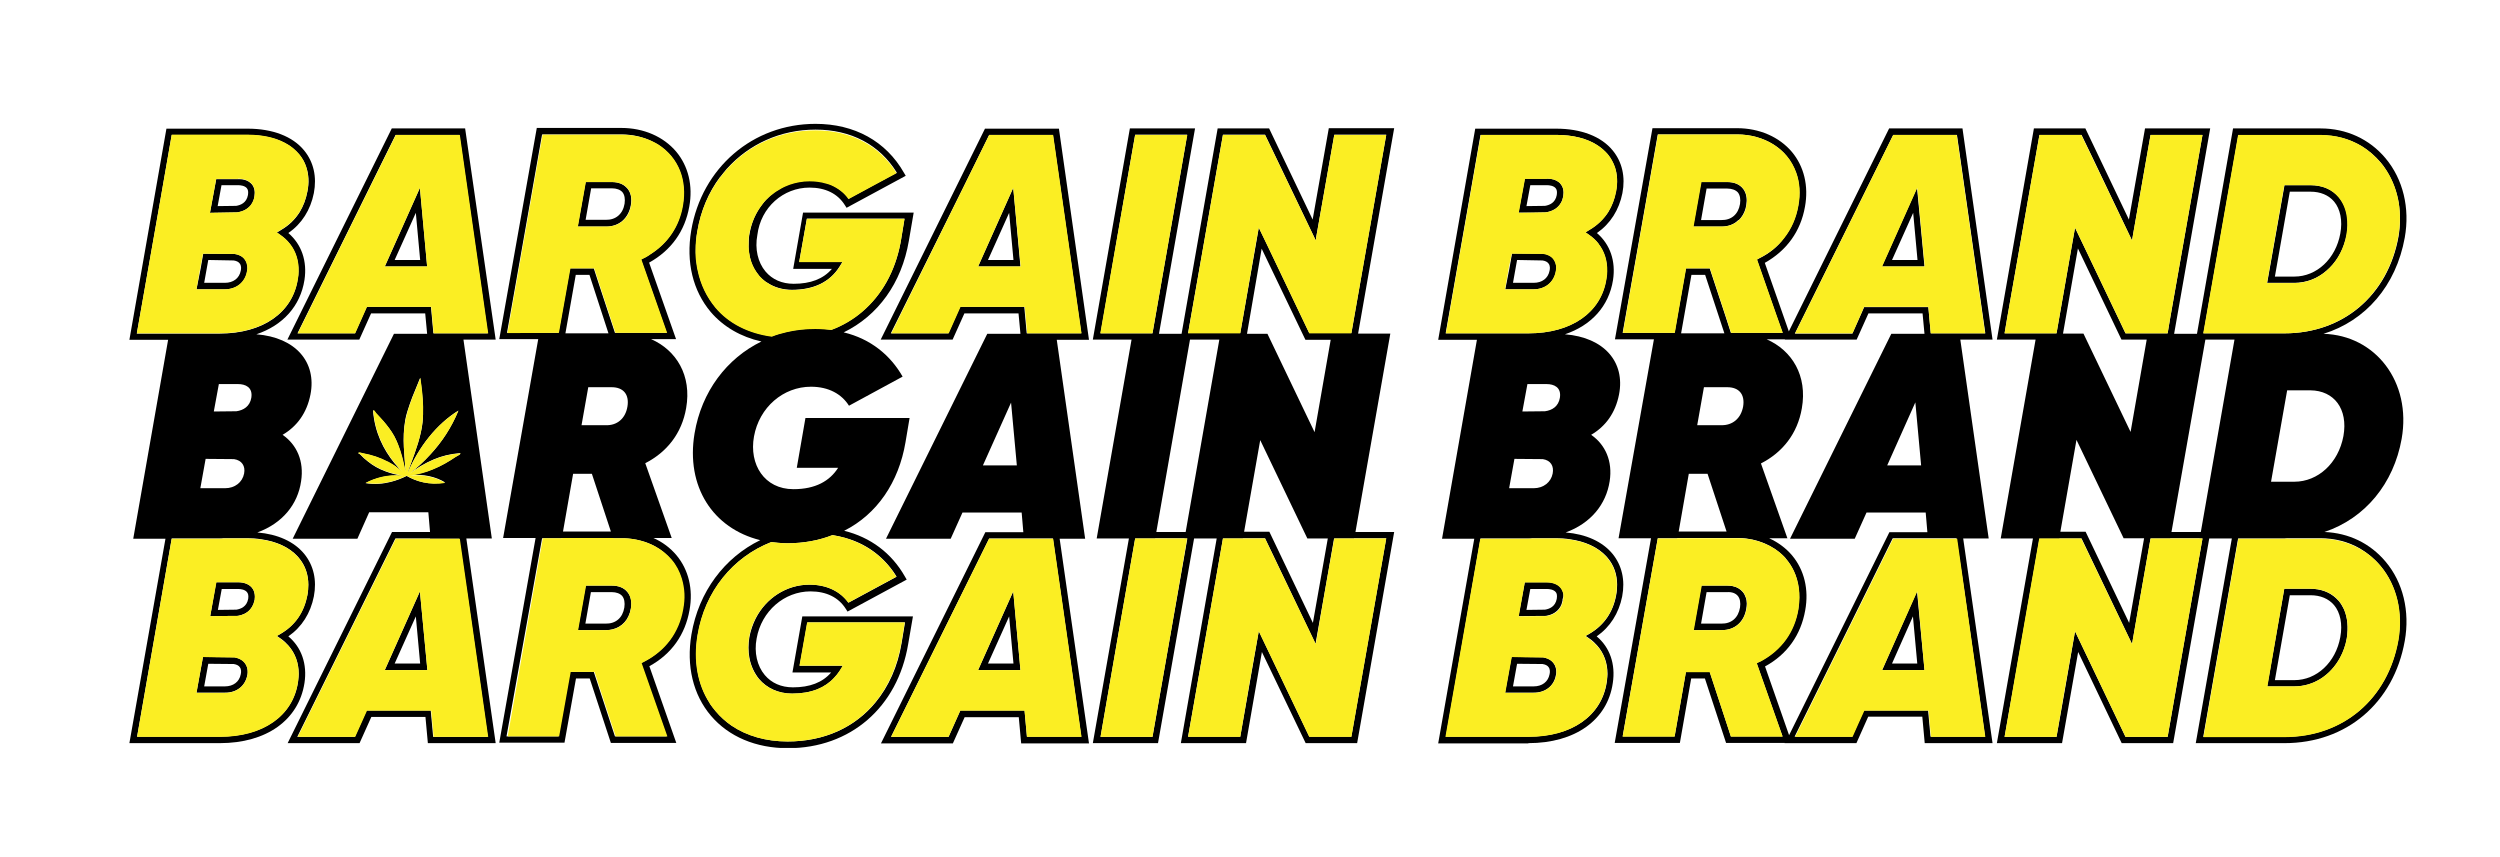 <?xml version="1.0" encoding="utf-8"?>
<!-- Generator: Adobe Illustrator 27.1.1, SVG Export Plug-In . SVG Version: 6.00 Build 0)  -->
<svg version="1.1" id="Calque_1" xmlns="http://www.w3.org/2000/svg" xmlns:xlink="http://www.w3.org/1999/xlink" x="0px" y="0px"
	 viewBox="0 0 103.95 35.64" style="enable-background:new 0 0 103.95 35.64;" xml:space="preserve">
<style type="text/css">
	.st0{clip-path:url(#SVGID_00000054946931555365857550000013402745651673163197_);}
	.st1{clip-path:url(#SVGID_00000098911766104449195190000011886767321059071130_);}
	.st2{clip-path:url(#SVGID_00000049194217924099806430000000873290026104009391_);}
	.st3{clip-path:url(#SVGID_00000122681498483734071760000000067209099122903683_);}
	.st4{clip-path:url(#SVGID_00000181774796823182705540000009807875309251773876_);}
	.st5{clip-path:url(#SVGID_00000080185067570000470480000008439493579824190122_);}
	.st6{clip-path:url(#SVGID_00000151525527706447812000000000052493099894361513_);}
	.st7{fill:#FBEE23;}
	.st8{clip-path:url(#SVGID_00000090289583636159944250000018292843707392879799_);fill:#FBEE23;}
	.st9{clip-path:url(#SVGID_00000044884940602586787480000009064878326539658907_);fill:#FBEE23;}
	.st10{clip-path:url(#SVGID_00000014605631098137867840000018352634107318244997_);fill:#FBEE23;}
	.st11{clip-path:url(#SVGID_00000147185718002505924400000004663614810769509271_);fill:#FBEE23;}
	.st12{clip-path:url(#SVGID_00000109000212460043435170000000209878940489294248_);fill:#FBEE23;}
	.st13{clip-path:url(#SVGID_00000099636379263848364600000005277761541846474394_);fill:#FBEE23;}
</style>
<g>
	<defs>
		<rect id="SVGID_1_" x="5.38" y="5.14" width="94.68" height="25.96"/>
	</defs>
	<clipPath id="SVGID_00000093885284863394963480000000607707630745429651_">
		<use xlink:href="#SVGID_1_"  style="overflow:visible;"/>
	</clipPath>
	<path style="clip-path:url(#SVGID_00000093885284863394963480000000607707630745429651_);" d="M9.72,10.83
		c0.12,0.02,0.2,0.06,0.25,0.13c0.07,0.09,0.06,0.22,0.04,0.3c-0.06,0.31-0.31,0.5-0.66,0.5H8.49l0.17-0.95L9.72,10.83z M8.17,12.03
		h1.18c0.47,0,0.84-0.28,0.92-0.72c0.01-0.04,0.01-0.09,0.02-0.13c0-0.09-0.01-0.17-0.03-0.24c-0.02-0.05-0.04-0.1-0.07-0.14
		c-0.06-0.08-0.13-0.14-0.22-0.18c-0.06-0.03-0.14-0.05-0.21-0.06l-1.31-0.01l-0.11,0.63L8.17,12.03z"/>
	<path style="clip-path:url(#SVGID_00000093885284863394963480000000607707630745429651_);" d="M9.21,7.7H9.9
		c0.1,0,0.27,0.02,0.36,0.12c0.06,0.07,0.07,0.16,0.05,0.29c-0.06,0.33-0.31,0.42-0.49,0.45L9.05,8.57L9.21,7.7z M9.85,8.83
		c0,0,0.01,0,0.01,0c0.25-0.03,0.44-0.14,0.57-0.3c0.08-0.1,0.13-0.22,0.15-0.36c0.03-0.21,0-0.38-0.11-0.51
		c-0.04-0.04-0.08-0.08-0.13-0.11c-0.1-0.06-0.23-0.1-0.38-0.1c-0.02,0-0.04,0-0.06,0H8.99L8.73,8.85L9.85,8.83z"/>
</g>
<path d="M17.29,8.85l0.18,1.96h-1.06L17.29,8.85z M17.46,7.81L16,11.08h1.76L17.46,7.81z"/>
<g>
	<defs>
		<rect id="SVGID_00000093863420357030812880000009611383709642861481_" x="5.38" y="5.14" width="94.68" height="25.96"/>
	</defs>
	<clipPath id="SVGID_00000074426184623772804850000014097698585703145865_">
		<use xlink:href="#SVGID_00000093863420357030812880000009611383709642861481_"  style="overflow:visible;"/>
	</clipPath>
	<path style="clip-path:url(#SVGID_00000074426184623772804850000014097698585703145865_);" d="M24.58,7.83h0.86
		c0.2,0,0.35,0.06,0.44,0.16c0.09,0.11,0.12,0.28,0.09,0.48c-0.07,0.43-0.37,0.68-0.78,0.67h-0.84L24.58,7.83z M25.21,9.42
		c0.53,0,0.92-0.34,1.02-0.89c0.05-0.29,0-0.53-0.15-0.7c-0.01-0.01-0.02-0.02-0.03-0.03c-0.14-0.15-0.35-0.23-0.61-0.23h-1.09
		l-0.33,1.85h1.16H25.21z"/>
</g>
<path d="M41.96,8.85l0.18,1.96h-1.06L41.96,8.85z M42.13,7.81l-1.46,3.27h1.76L42.13,7.81z"/>
<g>
	<defs>
		<rect id="SVGID_00000163756379010346776130000007180487348316523697_" x="5.38" y="5.14" width="94.68" height="25.96"/>
	</defs>
	<clipPath id="SVGID_00000064312130596909326670000013082667032403234201_">
		<use xlink:href="#SVGID_00000163756379010346776130000007180487348316523697_"  style="overflow:visible;"/>
	</clipPath>
	<path style="clip-path:url(#SVGID_00000064312130596909326670000013082667032403234201_);" d="M63.63,7.7h0.69
		c0.1,0,0.27,0.02,0.36,0.12c0.06,0.07,0.07,0.16,0.05,0.29c-0.06,0.33-0.31,0.42-0.49,0.45l-0.77,0.01L63.63,7.7z M63.73,8.84
		l0.53-0.01c0,0,0,0,0.01,0c0.29-0.04,0.51-0.18,0.63-0.39c0.05-0.08,0.08-0.18,0.1-0.28c0.03-0.21,0-0.38-0.11-0.51
		c-0.02-0.03-0.05-0.06-0.08-0.08c-0.11-0.09-0.27-0.14-0.46-0.14c-0.01,0-0.02,0-0.03,0H63.4l-0.26,1.41L63.73,8.84z"/>
	<path style="clip-path:url(#SVGID_00000064312130596909326670000013082667032403234201_);" d="M64.14,10.83
		c0.12,0.02,0.2,0.06,0.25,0.13c0.07,0.09,0.06,0.22,0.04,0.3c-0.06,0.31-0.31,0.5-0.66,0.5h-0.86l0.17-0.95L64.14,10.83z
		 M62.59,12.03h1.18c0.47,0,0.83-0.28,0.92-0.72c0.01-0.04,0.01-0.09,0.02-0.13c0-0.09-0.01-0.17-0.03-0.25
		c-0.02-0.05-0.04-0.09-0.07-0.14c-0.06-0.08-0.13-0.14-0.22-0.18c-0.06-0.03-0.13-0.05-0.21-0.06l-1.31-0.01l-0.11,0.63
		L62.59,12.03z"/>
	<path style="clip-path:url(#SVGID_00000064312130596909326670000013082667032403234201_);" d="M71.57,9.15h-0.84l0.23-1.31h0.86
		c0.19,0,0.35,0.06,0.44,0.16c0.09,0.11,0.12,0.28,0.09,0.48C72.28,8.91,71.99,9.16,71.57,9.15 M72.31,9.14
		c0.03-0.03,0.06-0.06,0.08-0.09c0.11-0.14,0.19-0.32,0.22-0.52c0.04-0.24,0.01-0.44-0.08-0.6c-0.02-0.03-0.04-0.07-0.07-0.1
		c-0.14-0.17-0.36-0.26-0.64-0.26h-1.09l-0.33,1.85h1.15h0.03c0.28,0,0.52-0.09,0.69-0.26C72.3,9.15,72.3,9.15,72.31,9.14
		L72.31,9.14z"/>
</g>
<path d="M79.73,10.81h-1.06l0.88-1.96L79.73,10.81z M80.02,11.08l-0.14-1.49l-0.17-1.78l-1.46,3.27H80.02z"/>
<g>
	<defs>
		<rect id="SVGID_00000132774419901143189670000012420836445750919335_" x="5.38" y="5.14" width="94.68" height="25.96"/>
	</defs>
	<clipPath id="SVGID_00000127733388316058721990000008514048666720334753_">
		<use xlink:href="#SVGID_00000132774419901143189670000012420836445750919335_"  style="overflow:visible;"/>
	</clipPath>
	<path style="clip-path:url(#SVGID_00000127733388316058721990000008514048666720334753_);" d="M73.15,10.74l-0.07,0.04l-0.03,0.01
		l0.8,2.29l0.27,0.76h-2.15h0l-0.21-0.65l-0.67-2.03h-0.99l-0.31,1.76l-0.16,0.92h-2.16l0.95-5.35l0.51-2.9h3.29
		c0.57,0,1.09,0.15,1.52,0.42c0.21,0.13,0.4,0.29,0.55,0.48c0.17,0.21,0.3,0.44,0.39,0.69c0.15,0.42,0.18,0.88,0.09,1.37
		c-0.09,0.51-0.29,0.96-0.59,1.34C73.93,10.24,73.58,10.53,73.15,10.74 M79.88,19.35h-1.41l1.17-2.62L79.88,19.35z M77.2,14.12
		l0.49-1.09h2.25l0.08,0.85h-1.38l-4.21,8.52h2.69l0.49-1.09h2.46l0.07,0.82h-1.58l-4.17,8.44l-1-2.86c0.92-0.5,1.49-1.31,1.67-2.33
		c0.16-0.87-0.04-1.68-0.54-2.28c-0.26-0.31-0.59-0.55-0.96-0.72h0.76l-1.1-3.11c0.9-0.46,1.52-1.24,1.7-2.29
		c0.24-1.36-0.41-2.41-1.46-2.87h0.76l-0.01,0.01H77.2z M78.72,5.61h2.65v0l1.18,8.25h-2.27h0l-0.1-1.09h-2.67l-0.18,0.41
		l-0.31,0.69h-2.39l1.46-2.95L78.72,5.61z M81.66,24.45l0.88,6.18h0h-2.27l-0.1-1.09h-2.67l-0.24,0.53l-0.25,0.56h-2.39l2.07-4.18
		l2.01-4.07h0v0h1.44v0l0,0h1.21L81.66,24.45z M70.22,19.7H71l0.79,2.4h-1.99L70.22,19.7z M71.82,16.1c0.49,0,0.74,0.3,0.66,0.8
		c-0.09,0.5-0.44,0.79-0.91,0.78h-1l0.28-1.58H71.82z M69.9,13.86l0.43-2.43h0.57l0.8,2.43H69.9z M74.12,30.62h-2.15l-0.12-0.37
		l-0.76-2.31h-0.99l-0.47,2.68h-2.16l1.46-8.24v0h0.81l0-0.01h2.12l0,0v0h0.47c0.37,0.01,0.72,0.09,1.03,0.22
		c0.31,0.13,0.58,0.31,0.81,0.54c0.04,0.04,0.08,0.08,0.11,0.13c0.12,0.14,0.22,0.3,0.3,0.47c0.21,0.44,0.28,0.97,0.2,1.52
		c0,0.03-0.01,0.05-0.01,0.08c-0.17,0.95-0.71,1.7-1.58,2.17c-0.02,0.01-0.03,0.02-0.05,0.02l-0.1,0.05l0.92,2.61L74.12,30.62z
		 M75.05,8.6c0.16-0.87-0.04-1.68-0.54-2.28c-0.53-0.63-1.36-0.99-2.28-0.99h-3.52l-1.56,8.78h1.62l-1.47,8.27h1.35l-1.51,8.51h2.71
		l0.47-2.68h0.57l0.88,2.68h2.44l-0.01,0.01h2.99l0.49-1.1h2.25l0.1,1.1h2.82l-1.22-8.51h1.06l-1.18-8.27h1.34L81.6,5.34h-3.05
		l-4.17,8.44l-1-2.85C74.29,10.42,74.87,9.62,75.05,8.6"/>
	<path style="clip-path:url(#SVGID_00000127733388316058721990000008514048666720334753_);" d="M97.31,9.71
		c-0.19,1.05-0.98,1.79-1.91,1.79h-0.81l0.62-3.53h0.86c0.41,0,0.75,0.14,0.98,0.41C97.31,8.69,97.41,9.17,97.31,9.71 M96.07,7.7
		h-1.08l-0.72,4.06h1.13c0.5,0,0.96-0.18,1.33-0.5c0.38-0.32,0.66-0.77,0.8-1.31c0.02-0.07,0.03-0.13,0.05-0.2
		c0.04-0.26,0.05-0.5,0.02-0.73c-0.04-0.32-0.16-0.6-0.35-0.82C96.97,7.87,96.56,7.7,96.07,7.7"/>
	<path style="clip-path:url(#SVGID_00000127733388316058721990000008514048666720334753_);" d="M10.32,24.9
		c-0.06,0.33-0.31,0.42-0.49,0.45l-0.77,0.01l0.16-0.87H9.9c0.1,0,0.27,0.02,0.36,0.12C10.32,24.67,10.34,24.77,10.32,24.9
		 M10.55,24.56c-0.02-0.05-0.05-0.09-0.08-0.13c-0.12-0.14-0.32-0.22-0.57-0.22H8.99l-0.02,0.11l-0.23,1.3l0.89-0.01l0.22,0
		c0.03,0,0.06-0.01,0.08-0.01c0.15-0.03,0.28-0.09,0.38-0.17c0.14-0.11,0.23-0.27,0.27-0.46c0-0.01,0-0.02,0.01-0.03
		c0-0.01,0-0.01,0-0.02C10.61,24.78,10.59,24.66,10.55,24.56"/>
	<path style="clip-path:url(#SVGID_00000127733388316058721990000008514048666720334753_);" d="M8.66,27.6l1.06,0.01
		c0.12,0.02,0.2,0.06,0.25,0.13c0.07,0.09,0.06,0.22,0.04,0.3c-0.06,0.31-0.31,0.5-0.66,0.5H8.49L8.66,27.6z M10.28,28.09
		c0-0.01,0-0.02,0.01-0.04v0v0c0.02-0.11,0.01-0.22-0.02-0.31c-0.02-0.06-0.04-0.11-0.08-0.16c-0.02-0.03-0.05-0.06-0.08-0.09
		c-0.09-0.08-0.21-0.13-0.36-0.16l-0.79-0.01l-0.52-0.01l-0.2,1.1l-0.07,0.39h1.18C9.83,28.81,10.19,28.53,10.28,28.09"/>
	<path style="clip-path:url(#SVGID_00000127733388316058721990000008514048666720334753_);" d="M7.14,22.39h1.99
		c0.06,0,0.12,0,0.17-0.01h0.98c0.19,0,0.38,0.01,0.56,0.04c0.66,0.09,1.19,0.34,1.54,0.72c0.02,0.02,0.03,0.04,0.05,0.06
		c0.26,0.31,0.39,0.69,0.39,1.11c0,0.14-0.01,0.29-0.04,0.44c-0.14,0.7-0.5,1.24-1.09,1.59l-0.18,0.1l0.17,0.12
		c0.12,0.08,0.22,0.18,0.31,0.28c0.28,0.32,0.43,0.72,0.43,1.18c0,0.09-0.01,0.17-0.02,0.26c0,0.03-0.01,0.05-0.01,0.08
		c-0.21,1.4-1.45,2.27-3.25,2.27H5.7L7.14,22.39z M10.15,19.69c-0.07,0.36-0.38,0.61-0.79,0.61H8.33l0.22-1.22l1.18,0.01
		C10.06,19.14,10.21,19.38,10.15,19.69 M9.83,17.1l-0.94,0.01l0.21-1.14h0.8c0.3,0,0.62,0.13,0.55,0.57
		C10.39,16.9,10.12,17.06,9.83,17.1 M5.69,13.86l0.97-5.5l0.48-2.75h3.15c0.62,0,1.16,0.12,1.58,0.35c0.23,0.12,0.41,0.28,0.57,0.46
		c0.13,0.16,0.23,0.33,0.29,0.52c0.11,0.31,0.13,0.66,0.05,1.03c-0.06,0.32-0.17,0.6-0.32,0.85c-0.19,0.3-0.44,0.55-0.77,0.74
		l-0.18,0.11l0.17,0.12c0.14,0.1,0.27,0.22,0.37,0.35c0,0,0,0,0,0l0.01,0.02c0.24,0.31,0.36,0.7,0.35,1.13c0,0.1-0.01,0.2-0.03,0.31
		c-0.21,1.4-1.45,2.27-3.25,2.27H5.69z M9.14,30.9c1.94,0,3.28-0.96,3.52-2.5c0.12-0.78-0.12-1.48-0.67-1.94
		c0.56-0.39,0.92-0.96,1.06-1.66c0.13-0.68-0.01-1.29-0.4-1.77c-0.42-0.51-1.1-0.82-1.95-0.89c1.04-0.38,1.68-1.16,1.82-2.13
		c0.13-0.84-0.18-1.52-0.77-1.93c0.6-0.35,1.01-0.91,1.16-1.68c0.26-1.34-0.61-2.37-2.25-2.5c1.1-0.37,1.83-1.17,2-2.26
		c0.12-0.78-0.12-1.48-0.67-1.95c0.56-0.39,0.92-0.96,1.06-1.66c0.13-0.68-0.01-1.29-0.4-1.77c-0.48-0.59-1.32-0.91-2.35-0.91H6.92
		l-1.54,8.78h1.61l-1.45,8.27h1.34L5.38,30.9H9.14z"/>
</g>
<path d="M16.41,27.59l0.88-1.96l0.18,1.96H16.41z M16,27.86h1.77l-0.31-3.27L16,27.86z"/>
<g>
	<defs>
		<rect id="SVGID_00000099621073200741850160000014272530248833686941_" x="5.38" y="5.14" width="94.68" height="25.96"/>
	</defs>
	<clipPath id="SVGID_00000023263998047663523690000003183050111115474872_">
		<use xlink:href="#SVGID_00000099621073200741850160000014272530248833686941_"  style="overflow:visible;"/>
	</clipPath>
	<path style="clip-path:url(#SVGID_00000023263998047663523690000003183050111115474872_);" d="M18.02,13.86l-0.1-1.1h-2.67
		l-0.49,1.1h0h-2.39h0h0l3.44-6.96l0.64-1.29h2.65l1.18,8.25H18.02z M19.52,25.32l0.76,5.32h-2.27l-0.03-0.34l-0.07-0.76h-2.67
		l-0.49,1.1h-2.39l4.08-8.25h1.44v0l0,0.01h1.21L19.52,25.32z M16.91,19.79c-0.2,0.1-0.43,0.19-0.67,0.25
		c-0.32,0.08-0.66,0.11-1.04,0.05c0.4-0.21,0.91-0.36,1.5-0.31c0.03,0,0.06,0.01,0.09,0.01c-0.28-0.04-0.53-0.1-0.76-0.19
		c-0.28-0.1-0.52-0.24-0.73-0.41c-0.12-0.09-0.23-0.19-0.33-0.3c-0.01-0.01-0.03-0.01-0.05-0.02c-0.01-0.01-0.02-0.03,0-0.05
		c0.03,0,0.05,0.01,0.08,0.01c0.01,0,0.03,0,0.04,0.01l0.03,0.01c0.39,0.07,0.72,0.18,1.02,0.34c0.01,0,0.02,0.01,0.02,0.01
		c0,0,0,0,0.01,0c0.07,0.04,0.14,0.08,0.21,0.12c0.17,0.11,0.32,0.23,0.46,0.37c-0.13-0.14-0.26-0.28-0.39-0.43
		c-0.46-0.57-0.82-1.28-0.89-2.19c0.06-0.01,0.08,0.06,0.11,0.1c0.1,0.11,0.2,0.22,0.31,0.33c0.17,0.2,0.34,0.41,0.46,0.64
		c0.06,0.1,0.11,0.21,0.15,0.32c0.14,0.36,0.23,0.75,0.32,1.16c-0.03-0.65-0.15-1.38-0.01-2.16c0.02-0.12,0.05-0.24,0.09-0.36
		c0.06-0.2,0.13-0.39,0.2-0.58c0.11-0.28,0.23-0.55,0.33-0.81v0c0,0,0,0,0,0c0.01,0.09,0.03,0.19,0.04,0.29
		c0.05,0.39,0.09,0.8,0.08,1.24c0,0.1-0.01,0.21-0.02,0.31c-0.01,0.14-0.04,0.28-0.07,0.42c-0.13,0.6-0.38,1.2-0.54,1.65l0,0.03
		c0.45-1.07,1.2-2.02,2.1-2.58c0,0,0,0,0,0c0,0,0,0,0,0c-0.29,0.71-0.69,1.31-1.16,1.82c-0.27,0.3-0.57,0.57-0.89,0.81
		c0.31-0.23,0.65-0.44,1.03-0.6c0.33-0.14,0.69-0.23,1.1-0.26v0h0c0,0.02-0.01,0.04-0.02,0.05c-0.04,0.03-0.11,0.07-0.17,0.1
		c-0.28,0.19-0.6,0.38-0.95,0.52c-0.3,0.12-0.62,0.21-0.98,0.25c0.6-0.07,1.14,0.08,1.49,0.3h0C17.85,20.19,17.29,20.01,16.91,19.79
		 M19.34,5.34h-3.05l-4.34,8.78h2.99l0.49-1.09h2.25l0.08,0.85h-1.38l-4.21,8.52h2.69l0.49-1.1h2.46l0.07,0.82h-1.58l-4.34,8.78
		h2.99l0.49-1.09h2.25l0.1,1.09h2.82l-1.22-8.51h1.06l-1.18-8.27h1.34L19.34,5.34z"/>
	<path style="clip-path:url(#SVGID_00000023263998047663523690000003183050111115474872_);" d="M25.18,25.93h-0.84l0.23-1.31h0.86
		c0.2,0,0.35,0.06,0.44,0.16c0.09,0.11,0.12,0.28,0.09,0.48C25.89,25.69,25.6,25.94,25.18,25.93 M26.23,25.31
		c0.05-0.29,0-0.53-0.15-0.7c-0.14-0.17-0.36-0.26-0.64-0.26h-1.09l-0.33,1.85h1.15h0.03c0.09,0,0.18-0.01,0.26-0.03
		C25.87,26.07,26.15,25.76,26.23,25.31"/>
	<path style="clip-path:url(#SVGID_00000023263998047663523690000003183050111115474872_);" d="M22.54,22.38h0.81l0-0.01h2.13
		l0,0.01h0.47c0.46,0.02,0.9,0.13,1.27,0.33c0.26,0.14,0.49,0.33,0.68,0.55c0.19,0.23,0.34,0.5,0.42,0.79
		c0.06,0.2,0.1,0.42,0.11,0.64c0.01,0.21-0.01,0.42-0.05,0.64c-0.17,0.97-0.73,1.73-1.63,2.19l-0.1,0.05l1.07,3.05h-2.15l-0.88-2.68
		h-0.99l-0.48,2.68h-2.16L22.54,22.38z M25.18,17.68h-1l0.28-1.58h0.97c0.49,0,0.74,0.3,0.66,0.8S25.66,17.7,25.18,17.68
		 M23.51,13.86l0.43-2.43h0.57l0.79,2.43H23.51z M23.83,19.7h0.78l0.79,2.4h-1.99L23.83,19.7z M21.08,13.84l0.31-1.74l1.15-6.51h0v0
		h3.29c0.44,0,0.85,0.09,1.22,0.26c0.01,0,0.01,0,0.02,0.01c0.1,0.05,0.2,0.1,0.3,0.16c0.2,0.13,0.38,0.29,0.53,0.47
		c0.15,0.18,0.28,0.39,0.36,0.61c0.17,0.43,0.21,0.93,0.12,1.45c-0.15,0.87-0.62,1.57-1.36,2.03c-0.01,0.01-0.02,0.01-0.03,0.02
		c0,0-0.01,0-0.01,0.01c-0.07,0.05-0.15,0.09-0.23,0.13l-0.1,0.05l1.07,3.05h0l0,0h-2.15v0l-0.62-1.88l-0.26-0.8h-0.99l-0.48,2.68v0
		H21.08z M23.47,30.89l0.48-2.68h0.57l0.88,2.68h2.72l-1.12-3.19c0.92-0.5,1.49-1.31,1.67-2.33c0.16-0.87-0.04-1.68-0.54-2.28
		c-0.26-0.31-0.58-0.55-0.96-0.72h0.76l-1.1-3.11c0.9-0.46,1.52-1.24,1.7-2.29c0.24-1.36-0.41-2.41-1.46-2.87h1.04l-1.12-3.18
		c0.92-0.51,1.49-1.31,1.67-2.33c0.16-0.87-0.04-1.68-0.54-2.28c-0.53-0.63-1.36-0.99-2.28-0.99h-3.52l-1.56,8.78h1.62l-1.46,8.27
		h1.35l-1.51,8.51H23.47z"/>
	<path style="clip-path:url(#SVGID_00000023263998047663523690000003183050111115474872_);" d="M31.16,10.6
		c0,0.02,0.01,0.04,0.01,0.06c0.02,0.07,0.04,0.15,0.06,0.22c0.07,0.21,0.18,0.4,0.32,0.57c0.01,0.01,0.02,0.02,0.03,0.04
		c0.02,0.02,0.04,0.05,0.07,0.07c0.01,0.01,0.02,0.02,0.03,0.03c0.05,0.04,0.09,0.08,0.15,0.12c0.02,0.02,0.05,0.04,0.08,0.05
		c0.29,0.19,0.64,0.29,1.02,0.29c0.9,0,1.57-0.32,1.97-0.95l0.13-0.21h-1.8l0.32-1.8h4.06l-0.14,0.85
		c-0.01,0.06-0.02,0.11-0.03,0.17c-0.23,1.19-0.78,2.15-1.57,2.83c-0.38,0.33-0.82,0.59-1.3,0.77c-0.21-0.03-0.43-0.05-0.66-0.05
		c-0.41,0-0.8,0.05-1.18,0.13c-0.22,0.05-0.43,0.11-0.63,0.19c-0.97-0.13-1.79-0.54-2.35-1.21c-0.36-0.43-0.61-0.95-0.73-1.53
		c-0.01-0.07-0.03-0.14-0.04-0.21c-0.03-0.17-0.04-0.35-0.05-0.53c0-0.04,0-0.07,0-0.11c0-0.26,0.02-0.52,0.07-0.79
		c0.14-0.85,0.47-1.61,0.94-2.24c0.01-0.01,0.02-0.02,0.03-0.03c0.08-0.11,0.17-0.21,0.25-0.31c0,0,0-0.01,0.01-0.01
		c0.91-1.01,2.21-1.62,3.68-1.62c1.48,0,2.67,0.63,3.38,1.79l-0.91,0.49l-1.09,0.59c-0.19-0.26-0.44-0.45-0.73-0.58
		c-0.04-0.02-0.07-0.03-0.11-0.04c-0.04-0.01-0.07-0.03-0.11-0.04c-0.21-0.06-0.43-0.09-0.67-0.09c-0.29,0-0.57,0.05-0.82,0.14
		c-0.03,0.01-0.07,0.03-0.1,0.04c-0.15,0.06-0.3,0.14-0.44,0.23c-0.03,0.02-0.06,0.04-0.09,0.06c-0.03,0.02-0.06,0.04-0.09,0.07
		c-0.06,0.05-0.11,0.09-0.17,0.15c-0.01,0.01-0.03,0.03-0.04,0.04c-0.03,0.03-0.05,0.05-0.08,0.08c-0.04,0.04-0.07,0.08-0.11,0.13
		c-0.01,0.01-0.02,0.03-0.03,0.04c-0.27,0.34-0.45,0.75-0.53,1.2c-0.03,0.14-0.04,0.29-0.04,0.43C31.12,10.3,31.13,10.45,31.16,10.6
		 M32.07,22.54c0.09,0.01,0.19,0.02,0.28,0.03c0.12,0.01,0.25,0.02,0.39,0.02c0.69,0,1.32-0.12,1.88-0.34
		c0.19,0.03,0.37,0.07,0.54,0.12c0.81,0.23,1.48,0.7,1.97,1.38c0.05,0.08,0.11,0.15,0.15,0.23l-2,1.08h0
		c-0.35-0.48-0.92-0.75-1.62-0.75c-0.96,0-1.81,0.56-2.24,1.41c-0.12,0.24-0.21,0.5-0.26,0.77c-0.05,0.3-0.05,0.59,0,0.86
		c0.06,0.33,0.2,0.63,0.4,0.88c0.33,0.39,0.82,0.61,1.38,0.61c0.4,0,0.74-0.06,1.05-0.18c0.27-0.11,0.51-0.27,0.7-0.48
		c0.08-0.09,0.16-0.18,0.23-0.29l0.13-0.21h-1.8h0l0.1-0.56l0.22-1.24h4.06l-0.14,0.85c-0.16,0.98-0.54,1.82-1.09,2.48
		c-0.85,1.03-2.12,1.62-3.65,1.62c-0.89,0-1.69-0.23-2.33-0.66c-0.25-0.17-0.47-0.37-0.66-0.6c-0.08-0.1-0.16-0.2-0.23-0.3
		c0-0.01-0.01-0.01-0.01-0.02l-0.01-0.02c-0.5-0.77-0.67-1.76-0.5-2.82C29.31,24.58,30.48,23.16,32.07,22.54 M33.66,7.8
		c0.66,0,1.17,0.25,1.47,0.73l0.07,0.11l2.46-1.33l-0.07-0.12c-0.75-1.32-2.06-2.04-3.68-2.04c-2.61,0-4.73,1.83-5.17,4.44
		c-0.22,1.31,0.07,2.5,0.81,3.38c0.53,0.62,1.26,1.04,2.11,1.23c-1.44,0.7-2.49,2.08-2.78,3.82c-0.37,2.21,0.76,3.95,2.73,4.44
		c-1.48,0.72-2.56,2.14-2.86,3.92c-0.22,1.31,0.07,2.51,0.81,3.38c0.74,0.87,1.87,1.35,3.2,1.35c2.6,0,4.56-1.7,5-4.32l0.2-1.16
		h-4.6l-0.41,2.33h1.61c-0.36,0.42-0.89,0.62-1.59,0.62c-0.49,0-0.89-0.18-1.17-0.51c-0.32-0.38-0.45-0.94-0.34-1.52
		c0.2-1.14,1.15-1.96,2.24-1.96c0.66,0,1.17,0.25,1.47,0.73l0.07,0.11l2.46-1.33l-0.07-0.12c-0.56-0.99-1.44-1.64-2.53-1.91
		c1.37-0.69,2.27-2.02,2.55-3.68l0.17-1.01h-4.33l-0.36,2.07h1.72c-0.35,0.55-0.94,0.89-1.86,0.89c-1.21,0-1.85-1.03-1.64-2.19
		c0.22-1.22,1.22-2.07,2.37-2.07c0.74,0,1.28,0.31,1.58,0.79l2.23-1.21c-0.5-0.88-1.32-1.57-2.45-1.84
		c1.42-0.69,2.41-2.04,2.71-3.81l0.2-1.17h-4.6l-0.41,2.34h1.61c-0.36,0.42-0.89,0.62-1.59,0.62c-0.49,0-0.89-0.18-1.17-0.51
		c-0.32-0.38-0.45-0.94-0.34-1.52C31.63,8.62,32.57,7.8,33.66,7.8"/>
</g>
<path d="M41.13,22.39h1.44v0v0h1.21l0.43,2.99l0.75,5.25h-2.26v0h0l-0.1-1.09h-2.67l-0.49,1.1h-2.39L41.13,22.39z M42.04,16.74
	l0.24,2.61h-1.41L42.04,16.74z M40.12,7.66l1.01-2.05h0v0h2.65l1.18,8.25h-2.27l-0.1-1.1h-2.67l-0.49,1.1h-2.39h0L40.12,7.66z
	 M40.96,5.34l-4.34,8.78h2.99l0.49-1.09h2.25l0.08,0.85h-1.38l-4.21,8.52h2.69l0.49-1.09h2.46l0.07,0.82h-1.58l-4.34,8.78h2.99
	l0.49-1.09h2.25l0.1,1.09h2.82l-1.22-8.51h1.06l-1.18-8.27h1.34l-1.25-8.78H40.96z"/>
<path d="M41.08,27.59l0.88-1.96l0.18,1.96H41.08z M40.67,27.86h1.76l-0.3-3.27L40.67,27.86z"/>
<path d="M46.45,26.66l0.75-4.27h0.83l0-0.01h1.22l0,0.01h0.12h0l-0.75,4.27l-0.7,3.98h-2.16L46.45,26.66z M55.15,24.23l0.32-1.84
	h0.83l0-0.01h1.34h0l-0.61,3.48l-0.84,4.77h0h-1.75h0l-2.1-4.39l-0.32,1.83l-0.45,2.56h0H49.4l0.84-4.76l0.61-3.48h0.83l0-0.01h0.92
	l2.1,4.39L55.15,24.23z M52.4,18.3l1.96,4.09h0.85l-0.62,3.51l-1.81-3.79h-1.05L52.4,18.3z M49.48,14.12h1.22l-1.4,8h-1.22
	L49.48,14.12z M52.46,10.34l1.82,3.79h1.05l-0.67,3.84l-1.96-4.09h-0.85L52.46,10.34z M46.76,8.11l0.44-2.51h2.16L49.3,5.98
	l-1.38,7.88h-2.16l0,0h0L46.76,8.11z M54.73,9.85l0.75-4.25h2.16h0l-1.45,8.25v0h-1.75l-1.69-3.54l-0.41-0.85l-0.11,0.64l-0.66,3.75
	H49.4l1.45-8.25h1.75l0.39,0.81L54.71,10L54.73,9.85z M55.25,5.34l-0.67,3.79l-1.81-3.79h-2.14l-1.5,8.54h-0.94l1.5-8.54h-2.71
	l-1.54,8.78h1.61l-1.45,8.27h1.34l-1.5,8.51h2.71l1.5-8.51h0.94l-1.49,8.51h2.71l0.66-3.79l1.82,3.79h2.14l1.54-8.78h-1.61
	l1.45-8.25h-1.34l1.5-8.54H55.25z"/>
<g>
	<defs>
		<rect id="SVGID_00000016074110670301919730000005034183944485148579_" x="5.38" y="5.14" width="94.68" height="25.96"/>
	</defs>
	<clipPath id="SVGID_00000083083677207692766490000014369802176969477001_">
		<use xlink:href="#SVGID_00000016074110670301919730000005034183944485148579_"  style="overflow:visible;"/>
	</clipPath>
	<path style="clip-path:url(#SVGID_00000083083677207692766490000014369802176969477001_);" d="M63.08,27.6l1.06,0.01
		c0.12,0.02,0.2,0.06,0.25,0.13c0.07,0.09,0.06,0.22,0.04,0.3c-0.06,0.31-0.31,0.5-0.66,0.5h-0.86L63.08,27.6z M64.69,28.09
		c0-0.01,0-0.02,0.01-0.04v0v0c0.02-0.11,0.01-0.21-0.02-0.31c-0.02-0.06-0.04-0.11-0.08-0.16c-0.02-0.03-0.05-0.06-0.08-0.09
		c-0.09-0.08-0.21-0.13-0.36-0.16l-0.79-0.01l-0.52-0.01l-0.2,1.1l-0.07,0.39h1.18C64.24,28.81,64.61,28.53,64.69,28.09"/>
	<path style="clip-path:url(#SVGID_00000083083677207692766490000014369802176969477001_);" d="M64.73,24.9
		c-0.06,0.33-0.31,0.42-0.49,0.45l-0.77,0.01l0.16-0.87h0.69c0.1,0,0.27,0.02,0.36,0.12C64.74,24.67,64.75,24.77,64.73,24.9
		 M64.98,24.59c-0.02-0.06-0.05-0.11-0.09-0.16c-0.12-0.14-0.32-0.22-0.57-0.22H63.4l-0.05,0.28l-0.21,1.13l0.89-0.01l0.22,0
		c0.03,0,0.05-0.01,0.07-0.01c0.17-0.03,0.31-0.1,0.42-0.2s0.19-0.23,0.22-0.39c0.01-0.02,0.01-0.05,0.01-0.07
		c0-0.02,0-0.03,0.01-0.05C65.02,24.78,65.01,24.68,64.98,24.59"/>
	<path style="clip-path:url(#SVGID_00000083083677207692766490000014369802176969477001_);" d="M61.56,22.39h1.99
		c0.06,0,0.12,0,0.17-0.01h0.98c0.19,0,0.38,0.01,0.56,0.04c0.66,0.09,1.19,0.34,1.54,0.72c0.02,0.02,0.03,0.04,0.05,0.06
		c0.26,0.31,0.39,0.69,0.39,1.11c0,0.14-0.01,0.29-0.04,0.44c-0.13,0.7-0.5,1.24-1.09,1.59l-0.18,0.1l0.17,0.12
		c0.12,0.08,0.22,0.18,0.31,0.28c0.28,0.32,0.43,0.72,0.43,1.18c0,0.09-0.01,0.17-0.02,0.26c0,0.03-0.01,0.05-0.01,0.08
		c-0.21,1.4-1.45,2.27-3.25,2.27h-3.44L61.56,22.39z M64.56,19.69c-0.07,0.36-0.38,0.61-0.79,0.61h-1.02l0.22-1.22l1.18,0.01
		C64.48,19.14,64.62,19.38,64.56,19.69 M64.24,17.1l-0.94,0.01l0.21-1.14h0.8c0.3,0,0.62,0.13,0.55,0.57
		C64.8,16.9,64.54,17.06,64.24,17.1 M60.11,13.86l0.97-5.51l0.48-2.74h3.15c0.69,0,1.29,0.15,1.72,0.44c0.16,0.1,0.3,0.23,0.42,0.37
		c0.13,0.16,0.22,0.33,0.29,0.52c0.11,0.31,0.13,0.66,0.05,1.03c-0.06,0.32-0.17,0.6-0.32,0.84c-0.19,0.3-0.45,0.55-0.77,0.74
		l-0.18,0.11l0.17,0.12c0.14,0.1,0.27,0.22,0.37,0.35c0,0,0,0,0,0c0,0.01,0.01,0.01,0.01,0.02c0.24,0.31,0.36,0.7,0.35,1.13
		c0,0.1-0.01,0.2-0.03,0.31c-0.21,1.4-1.45,2.27-3.25,2.27H60.11z M63.55,30.9c1.94,0,3.29-0.96,3.51-2.5
		c0.12-0.78-0.12-1.48-0.67-1.94c0.56-0.39,0.92-0.96,1.06-1.66c0.13-0.68-0.01-1.29-0.4-1.77c-0.42-0.51-1.1-0.82-1.95-0.89
		c1.04-0.38,1.68-1.16,1.83-2.13c0.13-0.84-0.18-1.52-0.77-1.93c0.6-0.35,1.01-0.91,1.16-1.68c0.26-1.34-0.61-2.37-2.25-2.5
		c1.1-0.37,1.83-1.17,2-2.26c0.12-0.78-0.12-1.48-0.67-1.95c0.56-0.39,0.92-0.96,1.06-1.66c0.13-0.68-0.01-1.29-0.4-1.77
		c-0.48-0.59-1.32-0.91-2.35-0.91h-3.37l-1.54,8.78h1.61l-1.45,8.27h1.34l-1.5,8.51H63.55z"/>
	<path style="clip-path:url(#SVGID_00000083083677207692766490000014369802176969477001_);" d="M72.26,24.78
		c0.09,0.11,0.12,0.28,0.09,0.48c-0.07,0.43-0.36,0.68-0.78,0.67h-0.84l0.23-1.31h0.86C72.02,24.61,72.17,24.67,72.26,24.78
		 M70.74,24.35l-0.33,1.85h1.16h0.03c0.53,0,0.92-0.34,1.01-0.89c0.01-0.07,0.02-0.14,0.02-0.21c0-0.09-0.01-0.18-0.04-0.25
		c-0.03-0.09-0.07-0.17-0.13-0.24c-0.1-0.12-0.24-0.2-0.42-0.24c-0.07-0.01-0.14-0.02-0.22-0.02H70.74z"/>
</g>
<path d="M78.67,27.59l0.87-1.96l0.18,1.96H78.67z M78.26,27.86h1.76l-0.31-3.27L78.26,27.86z"/>
<g>
	<defs>
		<rect id="SVGID_00000086687351983159099610000004494235717134120600_" x="5.38" y="5.14" width="94.68" height="25.96"/>
	</defs>
	<clipPath id="SVGID_00000033327275217353081660000013595873574355440268_">
		<use xlink:href="#SVGID_00000086687351983159099610000004494235717134120600_"  style="overflow:visible;"/>
	</clipPath>
	<path style="clip-path:url(#SVGID_00000033327275217353081660000013595873574355440268_);" d="M97.31,26.49
		c-0.19,1.05-0.98,1.79-1.91,1.79h-0.81l0.62-3.53h0.86c0.41,0,0.75,0.14,0.98,0.41C97.31,25.47,97.41,25.95,97.31,26.49
		 M97.46,25.33c-0.06-0.12-0.13-0.24-0.21-0.34c-0.04-0.04-0.08-0.08-0.12-0.12c-0.27-0.25-0.64-0.39-1.07-0.39h-1.08L94.89,25
		l-0.62,3.54h1.13c0.8,0,1.5-0.46,1.9-1.19c0.13-0.24,0.23-0.52,0.28-0.81C97.65,26.08,97.61,25.67,97.46,25.33"/>
	<path style="clip-path:url(#SVGID_00000033327275217353081660000013595873574355440268_);" d="M94.99,13.86L94.99,13.86h-3.37
		l0.44-2.5l1.01-5.74h3.42c0.63,0,1.21,0.16,1.71,0.46c0.29,0.18,0.56,0.41,0.79,0.68c0.09,0.11,0.18,0.23,0.25,0.35
		c0.25,0.4,0.42,0.85,0.5,1.33c0.07,0.45,0.07,0.92-0.01,1.4C99.29,12.28,97.43,13.86,94.99,13.86 M97.44,18.13
		c-0.21,1.13-1.06,1.9-2.04,1.9h-0.97l0.67-3.8h0.97C97.05,16.24,97.64,17,97.44,18.13 M98.98,23.53c0.67,0.8,0.94,1.93,0.74,3.08
		c-0.43,2.45-2.29,4.03-4.74,4.03h-3.37h0l0.75-4.27l0.7-3.98h1.92c0.04,0,0.09-0.01,0.14-0.01h1.36c0.6,0,1.17,0.15,1.65,0.43
		C98.45,23,98.74,23.24,98.98,23.53 M91.51,22.12h-1.22l1.41-8h1.21L91.51,22.12z M90.13,30.64L90.13,30.64h-1.75h0l-2.1-4.39
		l-0.46,2.64l-0.31,1.75h-2.16l0.57-3.22l0.88-5.02h0.83l0-0.01h0.92l2.1,4.39l0.3-1.72l0.47-2.67h0.82l0-0.01h1.22l0,0.01h0.12h0
		l-0.9,5.09L90.13,30.64z M89.15,22.39l-0.62,3.51l-1.81-3.79h-1.05l0.67-3.82l1.96,4.09H89.15z M88.59,17.96l-1.96-4.09h-0.85
		l0.62-3.54l1.81,3.79h1.05L88.59,17.96z M83.35,13.86L83.35,13.86l0.11-0.65l1.34-7.6h1.75l0.45,0.93L88.65,10l0.06-0.35l0.71-4.04
		h2.16v0l-1.34,7.6l-0.11,0.65h-1.75l-1.6-3.35l-0.5-1.04l-0.1,0.56l-0.67,3.83H83.35z M99.99,9.88c0.22-1.23-0.07-2.43-0.8-3.3
		c-0.67-0.8-1.63-1.24-2.7-1.24h-3.64l-1.5,8.54H90.4l1.5-8.54h-2.71l-0.67,3.79l-1.81-3.79h-2.14l-1.54,8.78h1.61l-1.45,8.27h1.34
		l-1.5,8.51h2.71l0.67-3.79l1.81,3.79h2.14l1.5-8.51h0.94l-1.5,8.51h3.69c2.58,0,4.54-1.67,5-4.25c0.22-1.23-0.07-2.44-0.8-3.3
		c-0.64-0.76-1.53-1.19-2.54-1.23c1.7-0.57,2.88-2.02,3.21-3.87c0.42-2.37-1.09-4.31-3.25-4.37C98.36,13.34,99.63,11.88,99.99,9.88"
		/>
</g>
<polygon class="st7" points="56.3,22.39 56.3,22.39 55.48,22.39 55.15,24.23 54.71,26.78 54.71,26.78 52.6,22.39 51.68,22.39 
	51.68,22.39 50.85,22.39 50.24,25.87 49.4,30.64 51.56,30.64 51.57,30.64 52.01,28.08 52.34,26.25 52.34,26.25 54.44,30.64 
	54.44,30.64 56.19,30.64 56.19,30.64 57.03,25.87 57.64,22.39 "/>
<polygon class="st7" points="89.42,5.61 88.71,9.65 88.65,10 86.99,6.54 86.54,5.61 84.8,5.61 83.46,13.21 83.35,13.86 85.51,13.86 
	86.18,10.03 86.28,9.47 86.78,10.51 88.38,13.86 90.13,13.86 90.24,13.2 91.58,5.61 "/>
<path class="st7" d="M42.13,24.59l0.3,3.27h-1.76L42.13,24.59z M41.13,22.39l-4.08,8.25h2.39l0.49-1.09h0h2.67l0.1,1.09h2.27
	l-0.75-5.25l-0.43-2.99h-1.21v0v0H41.13z"/>
<g>
	<defs>
		<rect id="SVGID_00000032634261160344353350000017054301633570954653_" x="5.38" y="5.14" width="94.68" height="25.96"/>
	</defs>
	<clipPath id="SVGID_00000076596950693315367860000016019591858915070102_">
		<use xlink:href="#SVGID_00000032634261160344353350000017054301633570954653_"  style="overflow:visible;"/>
	</clipPath>
	<path style="clip-path:url(#SVGID_00000076596950693315367860000016019591858915070102_);fill:#FBEE23;" d="M94.98,7.7h1.08
		c0.49,0,0.9,0.17,1.18,0.51c0.18,0.22,0.3,0.5,0.34,0.82c0.03,0.23,0.03,0.47-0.02,0.73c-0.01,0.07-0.03,0.14-0.04,0.2
		c-0.14,0.54-0.42,0.99-0.8,1.31c-0.37,0.32-0.83,0.5-1.33,0.5h-1.13L94.98,7.7z M99.74,8.43c-0.08-0.48-0.25-0.94-0.5-1.33
		c-0.08-0.12-0.16-0.24-0.26-0.35c-0.23-0.27-0.49-0.5-0.79-0.68c-0.5-0.3-1.08-0.46-1.71-0.46h0h-3.42l-1.01,5.75l-0.44,2.5h3.37
		c2.44,0,4.3-1.58,4.74-4.03C99.81,9.35,99.81,8.88,99.74,8.43"/>
</g>
<polygon class="st7" points="55.48,5.61 54.73,9.85 54.71,10 52.99,6.42 52.6,5.61 50.85,5.61 49.4,13.86 51.57,13.86 52.22,10.11 
	52.34,9.47 52.75,10.32 54.44,13.86 56.19,13.86 57.64,5.61 "/>
<polygon class="st7" points="48.03,22.39 48.03,22.39 47.2,22.39 46.45,26.66 45.76,30.64 47.92,30.64 48.62,26.66 49.36,22.39 
	49.25,22.39 49.25,22.39 "/>
<polygon class="st7" points="47.2,5.61 46.76,8.11 45.75,13.86 45.75,13.86 47.92,13.86 49.3,5.98 49.37,5.61 "/>
<g>
	<defs>
		<rect id="SVGID_00000073711509970790796970000006516459398849725087_" x="5.38" y="5.14" width="94.68" height="25.96"/>
	</defs>
	<clipPath id="SVGID_00000165203533461637811000000003243812576169492147_">
		<use xlink:href="#SVGID_00000073711509970790796970000006516459398849725087_"  style="overflow:visible;"/>
	</clipPath>
	<path style="clip-path:url(#SVGID_00000165203533461637811000000003243812576169492147_);fill:#FBEE23;" d="M65,24.9
		c0,0.01,0,0.03-0.01,0.05c0,0.02-0.01,0.05-0.01,0.07c-0.04,0.16-0.11,0.29-0.22,0.39c-0.11,0.1-0.25,0.17-0.42,0.2
		c-0.03,0-0.05,0.01-0.08,0.01l-0.22,0l-0.89,0.01l0.2-1.13l0.05-0.28h0h0.91c0.25,0,0.45,0.08,0.57,0.22
		c0.04,0.05,0.07,0.1,0.09,0.16C65.01,24.68,65.02,24.78,65,24.9 M63.77,28.81h-1.18v0l0.07-0.39l0.2-1.1l0.52,0.01l0.79,0.01
		c0.14,0.02,0.26,0.07,0.36,0.16c0.03,0.03,0.06,0.06,0.08,0.09c0.04,0.05,0.06,0.1,0.08,0.16c0.03,0.09,0.03,0.2,0.02,0.31v0
		c0,0,0,0,0,0c0,0.01,0,0.02-0.01,0.04C64.61,28.53,64.24,28.81,63.77,28.81 M63.55,30.64c1.8,0,3.04-0.87,3.25-2.27
		c0-0.03,0.01-0.05,0.01-0.08c0.01-0.09,0.02-0.18,0.02-0.26c0-0.46-0.14-0.86-0.43-1.18c-0.09-0.1-0.2-0.2-0.31-0.28l-0.17-0.12
		l0.18-0.11c0.59-0.35,0.96-0.88,1.09-1.59c0.03-0.15,0.04-0.3,0.04-0.43c0-0.42-0.13-0.8-0.39-1.11c-0.02-0.02-0.03-0.04-0.05-0.06
		c-0.35-0.39-0.88-0.63-1.54-0.72c-0.18-0.02-0.36-0.04-0.56-0.04h-0.98c-0.06,0-0.12,0.01-0.17,0.01h-1.99l-1.45,8.24H63.55z"/>
	<path style="clip-path:url(#SVGID_00000165203533461637811000000003243812576169492147_);fill:#FBEE23;" d="M72.29,9.16
		c-0.18,0.17-0.42,0.26-0.69,0.26h-0.03h-1.15l0.33-1.85h1.08c0.28,0,0.5,0.09,0.64,0.26c0.03,0.03,0.05,0.06,0.07,0.1
		c0.09,0.16,0.12,0.37,0.08,0.6c-0.03,0.21-0.11,0.39-0.22,0.52c-0.03,0.03-0.06,0.07-0.08,0.09L72.29,9.16
		C72.3,9.15,72.3,9.15,72.29,9.16 M74.19,9.9c0.3-0.38,0.5-0.83,0.59-1.35c0.09-0.49,0.06-0.96-0.09-1.37
		c-0.09-0.25-0.22-0.49-0.39-0.69c-0.16-0.19-0.34-0.34-0.55-0.48c-0.43-0.27-0.96-0.42-1.52-0.42h-3.29l-0.51,2.89l-0.95,5.36h2.16
		l0.16-0.92l0.31-1.76h0h0.99l0.67,2.03l0.21,0.65h2.15l-0.27-0.76l-0.8-2.29l0.03-0.02l0.07-0.04
		C73.57,10.53,73.93,10.24,74.19,9.9"/>
</g>
<path class="st7" d="M79.72,24.59L79.72,24.59l0.3,3.27h-1.76h0L79.72,24.59z M78.72,22.39l-2.01,4.07l-2.07,4.18h2.39h0l0.25-0.56
	l0.24-0.53h2.67l0.1,1.09h2.26h0l-0.88-6.18l-0.29-2.06v0h-1.21l0,0H78.72z"/>
<path class="st7" d="M79.72,7.81L79.72,7.81l0.17,1.78l0.14,1.49h-1.77L79.72,7.81z M78.72,5.61l-2.62,5.3l-1.46,2.95h2.39l0.3-0.69
	l0.18-0.41h2.67h0l0.1,1.1h2.26l-1.18-8.25H78.72z"/>
<g>
	<defs>
		<rect id="SVGID_00000136410739992817460490000007396097947623584146_" x="5.38" y="5.14" width="94.68" height="25.96"/>
	</defs>
	<clipPath id="SVGID_00000092426813059289115520000001703902134596714937_">
		<use xlink:href="#SVGID_00000136410739992817460490000007396097947623584146_"  style="overflow:visible;"/>
	</clipPath>
	<path style="clip-path:url(#SVGID_00000092426813059289115520000001703902134596714937_);fill:#FBEE23;" d="M62.86,10.55l1.31,0.01
		c0.08,0.01,0.15,0.03,0.21,0.06c0.09,0.04,0.17,0.1,0.22,0.18c0.03,0.04,0.05,0.09,0.07,0.14c0.03,0.07,0.04,0.16,0.03,0.24
		c0,0.04-0.01,0.08-0.02,0.13c-0.09,0.44-0.45,0.72-0.92,0.72h-1.18l0.15-0.86L62.86,10.55z M64.32,7.43L64.32,7.43
		c0.01,0,0.02,0,0.03,0c0.19,0,0.34,0.05,0.46,0.14c0.03,0.02,0.06,0.05,0.08,0.08c0.11,0.13,0.15,0.3,0.11,0.51
		c-0.02,0.11-0.05,0.2-0.1,0.28c-0.12,0.21-0.34,0.35-0.63,0.39c0,0,0,0-0.01,0l-0.53,0.01l-0.58,0.01l0.26-1.41H64.32z M66.8,11.59
		c0.02-0.1,0.03-0.21,0.03-0.31c0.01-0.43-0.11-0.82-0.35-1.13c-0.01-0.01-0.01-0.01-0.01-0.02c0,0,0,0,0,0
		c-0.1-0.13-0.23-0.25-0.37-0.35l-0.17-0.12l0.18-0.11c0.32-0.19,0.58-0.44,0.77-0.74c0.15-0.25,0.26-0.53,0.32-0.84
		c0.07-0.37,0.05-0.72-0.05-1.03c-0.07-0.19-0.16-0.36-0.29-0.52c-0.12-0.14-0.26-0.26-0.42-0.37c-0.44-0.29-1.03-0.44-1.72-0.44
		h-3.15l-0.48,2.74l-0.97,5.51h3.44C65.35,13.86,66.59,12.99,66.8,11.59"/>
</g>
<polygon class="st7" points="90.24,22.39 90.24,22.39 89.42,22.39 88.95,25.06 88.65,26.78 86.54,22.39 85.62,22.39 85.62,22.39 
	84.79,22.39 83.91,27.41 83.35,30.64 85.51,30.64 85.51,30.64 85.81,28.89 86.28,26.25 86.28,26.25 88.38,30.64 90.13,30.64 
	90.68,27.49 91.58,22.39 91.46,22.39 91.46,22.39 "/>
<g>
	<defs>
		<rect id="SVGID_00000114047044720265841540000017082389872947977374_" x="5.38" y="5.14" width="94.68" height="25.96"/>
	</defs>
	<clipPath id="SVGID_00000115497405225909749680000007411070812175937177_">
		<use xlink:href="#SVGID_00000114047044720265841540000017082389872947977374_"  style="overflow:visible;"/>
	</clipPath>
	<path style="clip-path:url(#SVGID_00000115497405225909749680000007411070812175937177_);fill:#FBEE23;" d="M72.05,24.37
		c0.18,0.04,0.32,0.12,0.42,0.24c0.06,0.07,0.1,0.15,0.13,0.24c0.02,0.08,0.04,0.16,0.04,0.25c0,0.07,0,0.14-0.02,0.21
		c-0.09,0.55-0.48,0.89-1.01,0.89h-0.03h-1.15l0.33-1.85h1.08C71.9,24.35,71.98,24.35,72.05,24.37 M73.05,27.58l0.1-0.05
		c0.02-0.01,0.03-0.02,0.05-0.02c0.87-0.46,1.42-1.21,1.58-2.17c0-0.03,0.01-0.05,0.01-0.08c0.08-0.55,0.01-1.07-0.2-1.52
		c-0.08-0.17-0.18-0.32-0.3-0.47c-0.04-0.04-0.07-0.09-0.11-0.13c-0.22-0.23-0.5-0.41-0.81-0.54c-0.31-0.13-0.66-0.21-1.03-0.22
		h-0.47l0,0l0,0h-2.13l0,0.01h-0.81l-1.46,8.24h2.16l0.47-2.68h0.99l0.76,2.31l0.12,0.37h2.15l-0.15-0.44L73.05,27.58z"/>
	<path style="clip-path:url(#SVGID_00000115497405225909749680000007411070812175937177_);fill:#FBEE23;" d="M8.44,10.55l1.31,0.01
		c0.08,0.01,0.15,0.03,0.21,0.06c0.09,0.04,0.17,0.1,0.22,0.18c0.03,0.04,0.05,0.09,0.07,0.14c0.02,0.07,0.04,0.16,0.03,0.24
		c0,0.04-0.01,0.08-0.02,0.13c-0.09,0.44-0.45,0.72-0.92,0.72H8.17l0.15-0.86L8.44,10.55z M9.9,7.43L9.9,7.43c0.02,0,0.04,0,0.06,0
		c0.15,0.01,0.27,0.04,0.38,0.11c0.05,0.03,0.1,0.07,0.13,0.11c0.11,0.13,0.15,0.3,0.11,0.51c-0.02,0.14-0.08,0.26-0.15,0.36
		c-0.13,0.17-0.32,0.27-0.57,0.31c0,0-0.01,0-0.01,0L8.73,8.85l0.26-1.41H9.9z M12.39,11.59c0.02-0.1,0.03-0.21,0.03-0.31
		c0.01-0.43-0.11-0.82-0.35-1.13l-0.02-0.02c0,0,0,0,0,0c-0.1-0.13-0.23-0.25-0.37-0.35l-0.17-0.12l0.18-0.11
		c0.32-0.19,0.58-0.44,0.77-0.74c0.15-0.25,0.26-0.53,0.32-0.85c0.07-0.37,0.05-0.72-0.05-1.03c-0.06-0.19-0.16-0.36-0.29-0.52
		c-0.15-0.18-0.34-0.34-0.57-0.46c-0.42-0.23-0.96-0.35-1.57-0.35H7.14L6.66,8.36l-0.97,5.5h3.44
		C10.93,13.86,12.18,12.99,12.39,11.59"/>
</g>
<path class="st7" d="M17.46,24.59l0.31,3.27H16L17.46,24.59z M16.46,22.39l-4.08,8.25h2.39l0.49-1.09h2.67l0.07,0.76l0.03,0.33h2.27
	l-0.76-5.32l-0.42-2.92H17.9l0,0H16.46z"/>
<path class="st7" d="M17.46,7.81l0.3,3.27H16L17.46,7.81z M16.46,5.61L16.46,5.61L15.82,6.9l-3.44,6.96h0h2.39l0.49-1.1h2.67
	l0.1,1.1h2.27l-1.18-8.25H16.46z"/>
<g>
	<defs>
		<rect id="SVGID_00000142871570302616681460000003005328513898272663_" x="5.38" y="5.14" width="94.68" height="25.96"/>
	</defs>
	<clipPath id="SVGID_00000116955964096918109050000016509120461881837718_">
		<use xlink:href="#SVGID_00000142871570302616681460000003005328513898272663_"  style="overflow:visible;"/>
	</clipPath>
	<path style="clip-path:url(#SVGID_00000116955964096918109050000016509120461881837718_);fill:#FBEE23;" d="M10.59,24.92
		c0,0.01,0,0.01,0,0.02c0,0.01,0,0.02-0.01,0.03c-0.04,0.19-0.13,0.34-0.27,0.46c-0.1,0.08-0.23,0.14-0.38,0.17
		c-0.03,0.01-0.05,0.01-0.08,0.01l-0.22,0l-0.89,0.01l0.24-1.3l0.02-0.11H9.9c0.25,0,0.45,0.08,0.57,0.22
		c0.03,0.04,0.06,0.08,0.08,0.13C10.59,24.66,10.61,24.78,10.59,24.92 M9.36,28.81H8.17v0l0.07-0.39l0.2-1.1l0.52,0.01l0.79,0.01
		c0.14,0.02,0.26,0.07,0.36,0.16c0.03,0.03,0.06,0.06,0.08,0.09c0.04,0.05,0.06,0.1,0.08,0.16c0.03,0.09,0.03,0.2,0.02,0.31v0
		c0,0,0,0,0,0c0,0.01,0,0.02-0.01,0.04C10.19,28.53,9.83,28.81,9.36,28.81 M9.14,30.64c1.8,0,3.04-0.87,3.25-2.27
		c0-0.03,0.01-0.05,0.01-0.08c0.01-0.09,0.02-0.18,0.02-0.26c0-0.46-0.14-0.86-0.43-1.18c-0.09-0.1-0.2-0.2-0.31-0.28l-0.17-0.12
		l0.18-0.11c0.59-0.35,0.96-0.88,1.09-1.59c0.03-0.15,0.04-0.3,0.04-0.43c0-0.42-0.13-0.8-0.39-1.11c-0.02-0.02-0.03-0.04-0.05-0.06
		c-0.35-0.39-0.88-0.63-1.54-0.72c-0.18-0.02-0.36-0.04-0.56-0.04H9.31c-0.06,0-0.11,0.01-0.17,0.01H7.14L5.7,30.64H9.14z"/>
	<path style="clip-path:url(#SVGID_00000116955964096918109050000016509120461881837718_);fill:#FBEE23;" d="M18.51,20.08
		L18.51,20.08c-0.35-0.22-0.89-0.37-1.49-0.3c0,0-0.01,0-0.01,0c0.36-0.04,0.69-0.13,0.99-0.26c0.35-0.14,0.67-0.33,0.95-0.52
		c0.05-0.03,0.13-0.07,0.17-0.1c0.02-0.02,0.03-0.03,0.02-0.05c-0.41,0.03-0.77,0.12-1.1,0.26c-0.38,0.16-0.71,0.37-1.03,0.6
		c0,0,0,0,0,0c0.32-0.25,0.62-0.52,0.89-0.82c0.47-0.51,0.87-1.1,1.16-1.81c-0.9,0.55-1.65,1.5-2.1,2.57c0,0,0,0,0,0l0-0.03
		c0.15-0.44,0.41-1.05,0.54-1.65c0.03-0.14,0.05-0.28,0.07-0.42c0.01-0.1,0.02-0.21,0.02-0.31c0.02-0.43-0.02-0.85-0.07-1.24
		c-0.01-0.1-0.03-0.19-0.04-0.29c0,0,0,0,0,0c-0.1,0.26-0.22,0.53-0.33,0.81c-0.07,0.19-0.14,0.38-0.2,0.58
		c-0.03,0.12-0.06,0.24-0.09,0.36c-0.15,0.78-0.03,1.52,0.01,2.17c0,0,0,0,0,0c-0.08-0.41-0.17-0.8-0.32-1.16
		c-0.05-0.11-0.1-0.22-0.15-0.33c-0.13-0.23-0.29-0.44-0.46-0.64c-0.1-0.12-0.21-0.23-0.31-0.34c-0.03-0.04-0.05-0.11-0.11-0.1
		c0.07,0.91,0.43,1.62,0.89,2.19c0.12,0.15,0.25,0.3,0.39,0.43c0,0,0,0.01,0.01,0.01c-0.14-0.14-0.3-0.27-0.47-0.38
		c-0.07-0.04-0.14-0.08-0.21-0.12c0,0,0,0-0.01,0c-0.01,0-0.02-0.01-0.02-0.01c-0.29-0.15-0.63-0.27-1.02-0.34l-0.04-0.01
		c-0.01,0-0.03,0-0.04-0.01c-0.03,0-0.05-0.01-0.08-0.01c-0.02,0.02-0.02,0.04,0,0.05c0.02,0.01,0.04,0.02,0.05,0.02
		c0.1,0.11,0.21,0.21,0.33,0.3c0.21,0.17,0.45,0.3,0.73,0.41c0.23,0.08,0.48,0.15,0.76,0.19c0,0,0,0,0,0
		c-0.03,0-0.06-0.01-0.09-0.01c-0.59-0.05-1.11,0.1-1.5,0.31c0.37,0.06,0.72,0.03,1.04-0.05c0.25-0.06,0.47-0.15,0.67-0.25h0
		C17.29,20.01,17.85,20.19,18.51,20.08"/>
	<path style="clip-path:url(#SVGID_00000116955964096918109050000016509120461881837718_);fill:#FBEE23;" d="M97.58,26.53
		c-0.05,0.3-0.15,0.57-0.28,0.81c-0.39,0.73-1.1,1.2-1.89,1.2h-1.13h0L94.89,25l0.09-0.52v0h1.09c0.43,0,0.8,0.13,1.07,0.39
		c0.04,0.04,0.08,0.08,0.11,0.12c0.09,0.1,0.16,0.22,0.21,0.34C97.61,25.67,97.65,26.08,97.58,26.53 M95.12,22.39
		c-0.04,0-0.09,0.01-0.13,0.01h-1.92h0l-0.7,3.98l-0.75,4.27h3.37c2.44,0,4.3-1.58,4.74-4.03c0.2-1.16-0.07-2.28-0.74-3.08
		c-0.24-0.29-0.53-0.53-0.85-0.71c-0.49-0.28-1.05-0.43-1.65-0.43H95.12z"/>
	<path style="clip-path:url(#SVGID_00000116955964096918109050000016509120461881837718_);fill:#FBEE23;" d="M31.16,9.71
		c0.08-0.45,0.27-0.86,0.53-1.2c0.01-0.01,0.02-0.03,0.03-0.04c0.03-0.04,0.07-0.09,0.11-0.13c0.02-0.03,0.05-0.05,0.08-0.08
		c0.01-0.01,0.03-0.03,0.04-0.04c0.05-0.05,0.11-0.1,0.17-0.14c0.03-0.02,0.06-0.05,0.09-0.07c0.03-0.02,0.06-0.04,0.09-0.06
		c0.14-0.09,0.28-0.17,0.44-0.23c0.03-0.01,0.07-0.03,0.1-0.04c0.26-0.09,0.54-0.14,0.82-0.14c0.24,0,0.47,0.03,0.67,0.09
		c0.04,0.01,0.07,0.02,0.11,0.03c0.04,0.01,0.07,0.03,0.11,0.04c0.3,0.13,0.55,0.32,0.73,0.58l1.09-0.59l0.91-0.49
		c-0.71-1.15-1.9-1.78-3.38-1.78c-1.47,0-2.77,0.61-3.68,1.62c0,0-0.01,0.01-0.01,0.01c-0.09,0.1-0.17,0.2-0.25,0.31
		c-0.01,0.01-0.02,0.02-0.03,0.03c-0.47,0.63-0.8,1.4-0.94,2.24c-0.05,0.27-0.07,0.53-0.07,0.79c0,0.04,0,0.07,0,0.11
		c0,0.18,0.02,0.36,0.05,0.53c0.01,0.07,0.02,0.14,0.04,0.2c0.12,0.58,0.37,1.09,0.73,1.53c0.56,0.67,1.39,1.08,2.35,1.21
		c0.2-0.08,0.41-0.14,0.63-0.19c0.38-0.09,0.77-0.13,1.18-0.13c0.23,0,0.45,0.02,0.67,0.04c0.48-0.18,0.92-0.44,1.3-0.77
		c0.79-0.68,1.34-1.64,1.57-2.83c0.01-0.06,0.02-0.11,0.03-0.17l0.14-0.85h-4.06l-0.32,1.8h1.8l-0.13,0.21
		c-0.41,0.63-1.07,0.95-1.97,0.95c-0.38,0-0.73-0.1-1.02-0.3c-0.02-0.02-0.05-0.03-0.08-0.05c-0.05-0.04-0.1-0.08-0.14-0.12
		c-0.01-0.01-0.02-0.02-0.03-0.03c-0.02-0.02-0.04-0.05-0.07-0.07c-0.01-0.01-0.02-0.02-0.03-0.04c-0.14-0.17-0.25-0.36-0.32-0.57
		c-0.02-0.07-0.05-0.14-0.06-0.22c0-0.02-0.01-0.04-0.01-0.06c-0.03-0.15-0.05-0.31-0.04-0.47C31.12,10,31.13,9.85,31.16,9.71"/>
	<path style="clip-path:url(#SVGID_00000116955964096918109050000016509120461881837718_);fill:#FBEE23;" d="M29,26.41
		c-0.18,1.06,0,2.05,0.5,2.82l0.01,0.02c0,0.01,0.01,0.01,0.01,0.02c0.07,0.1,0.15,0.21,0.23,0.3c0.19,0.23,0.42,0.43,0.66,0.6
		c0.63,0.43,1.43,0.66,2.33,0.66c1.53,0,2.79-0.58,3.65-1.62c0.54-0.66,0.92-1.5,1.09-2.48l0.14-0.85h-4.06l-0.22,1.24l-0.1,0.56
		h1.8l-0.13,0.21c-0.07,0.11-0.14,0.2-0.23,0.29c-0.19,0.21-0.43,0.37-0.7,0.48c-0.3,0.12-0.65,0.18-1.05,0.18
		c-0.56,0-1.05-0.22-1.38-0.61c-0.2-0.24-0.34-0.55-0.4-0.88c-0.05-0.27-0.05-0.56,0-0.86c0.05-0.28,0.14-0.54,0.26-0.77
		c0.44-0.85,1.29-1.41,2.24-1.41c0.7,0,1.27,0.26,1.62,0.75h0l2-1.08c-0.05-0.08-0.1-0.16-0.15-0.23c-0.49-0.68-1.16-1.14-1.97-1.38
		c-0.18-0.05-0.36-0.09-0.54-0.12c-0.56,0.22-1.19,0.34-1.88,0.34c-0.13,0-0.26-0.01-0.38-0.02c-0.1-0.01-0.19-0.02-0.28-0.03
		C30.48,23.16,29.3,24.58,29,26.41"/>
	<path style="clip-path:url(#SVGID_00000116955964096918109050000016509120461881837718_);fill:#FBEE23;" d="M26.23,25.31
		c-0.08,0.46-0.36,0.77-0.75,0.86c-0.08,0.02-0.17,0.03-0.26,0.03h-0.03h-1.15l0.33-1.85h1.08c0.28,0,0.5,0.09,0.64,0.26
		C26.22,24.78,26.28,25.02,26.23,25.31 M23.25,30.62l0.48-2.68h0.99l0.88,2.68h2.15h0l-1.07-3.05l0.1-0.05
		c0.9-0.46,1.46-1.22,1.63-2.19c0.04-0.22,0.06-0.43,0.05-0.64c-0.01-0.22-0.05-0.44-0.11-0.64c-0.09-0.29-0.23-0.56-0.42-0.78
		c-0.19-0.22-0.42-0.41-0.68-0.55c-0.37-0.2-0.81-0.32-1.27-0.34h-0.47l0-0.01h-2.13l0,0.01h-0.81l-1.46,8.24H23.25z"/>
</g>
<path class="st7" d="M42.13,7.81L42.13,7.81l0.31,3.27h-1.77L42.13,7.81z M41.13,5.61L41.13,5.61l-1.01,2.05l-3.06,6.2h0h2.39
	l0.49-1.1h2.67l0.1,1.1h2.26l-1.18-8.25H41.13z"/>
<g>
	<defs>
		<rect id="SVGID_00000059267957274550837470000010128283685066495155_" x="5.38" y="5.14" width="94.68" height="25.96"/>
	</defs>
	<clipPath id="SVGID_00000158013045743071440100000010324229545188108687_">
		<use xlink:href="#SVGID_00000059267957274550837470000010128283685066495155_"  style="overflow:visible;"/>
	</clipPath>
	<path style="clip-path:url(#SVGID_00000158013045743071440100000010324229545188108687_);fill:#FBEE23;" d="M25.18,9.42h-1.15
		l0.33-1.85h1.09c0.26,0,0.47,0.08,0.61,0.23c0.01,0.01,0.02,0.02,0.03,0.03c0.14,0.17,0.2,0.42,0.15,0.7
		c-0.09,0.55-0.48,0.89-1.02,0.89H25.18z M23.24,13.84l0.48-2.68h0.99v0l0.26,0.8l0.62,1.88v0h2.15l0,0l-1.07-3.05h0l0.1-0.05
		c0.08-0.04,0.16-0.08,0.23-0.13c0,0,0.01-0.01,0.01-0.01c0.01-0.01,0.02-0.01,0.03-0.02c0.74-0.47,1.21-1.16,1.36-2.03
		c0.09-0.52,0.05-1.02-0.12-1.45c-0.09-0.22-0.21-0.43-0.36-0.61c-0.15-0.18-0.33-0.34-0.53-0.47c-0.09-0.06-0.19-0.11-0.3-0.16
		c-0.01,0-0.01-0.01-0.02-0.01c-0.36-0.16-0.78-0.25-1.22-0.25h-3.29l-1.15,6.51l-0.31,1.74L23.24,13.84L23.24,13.84z"/>
</g>
</svg>

